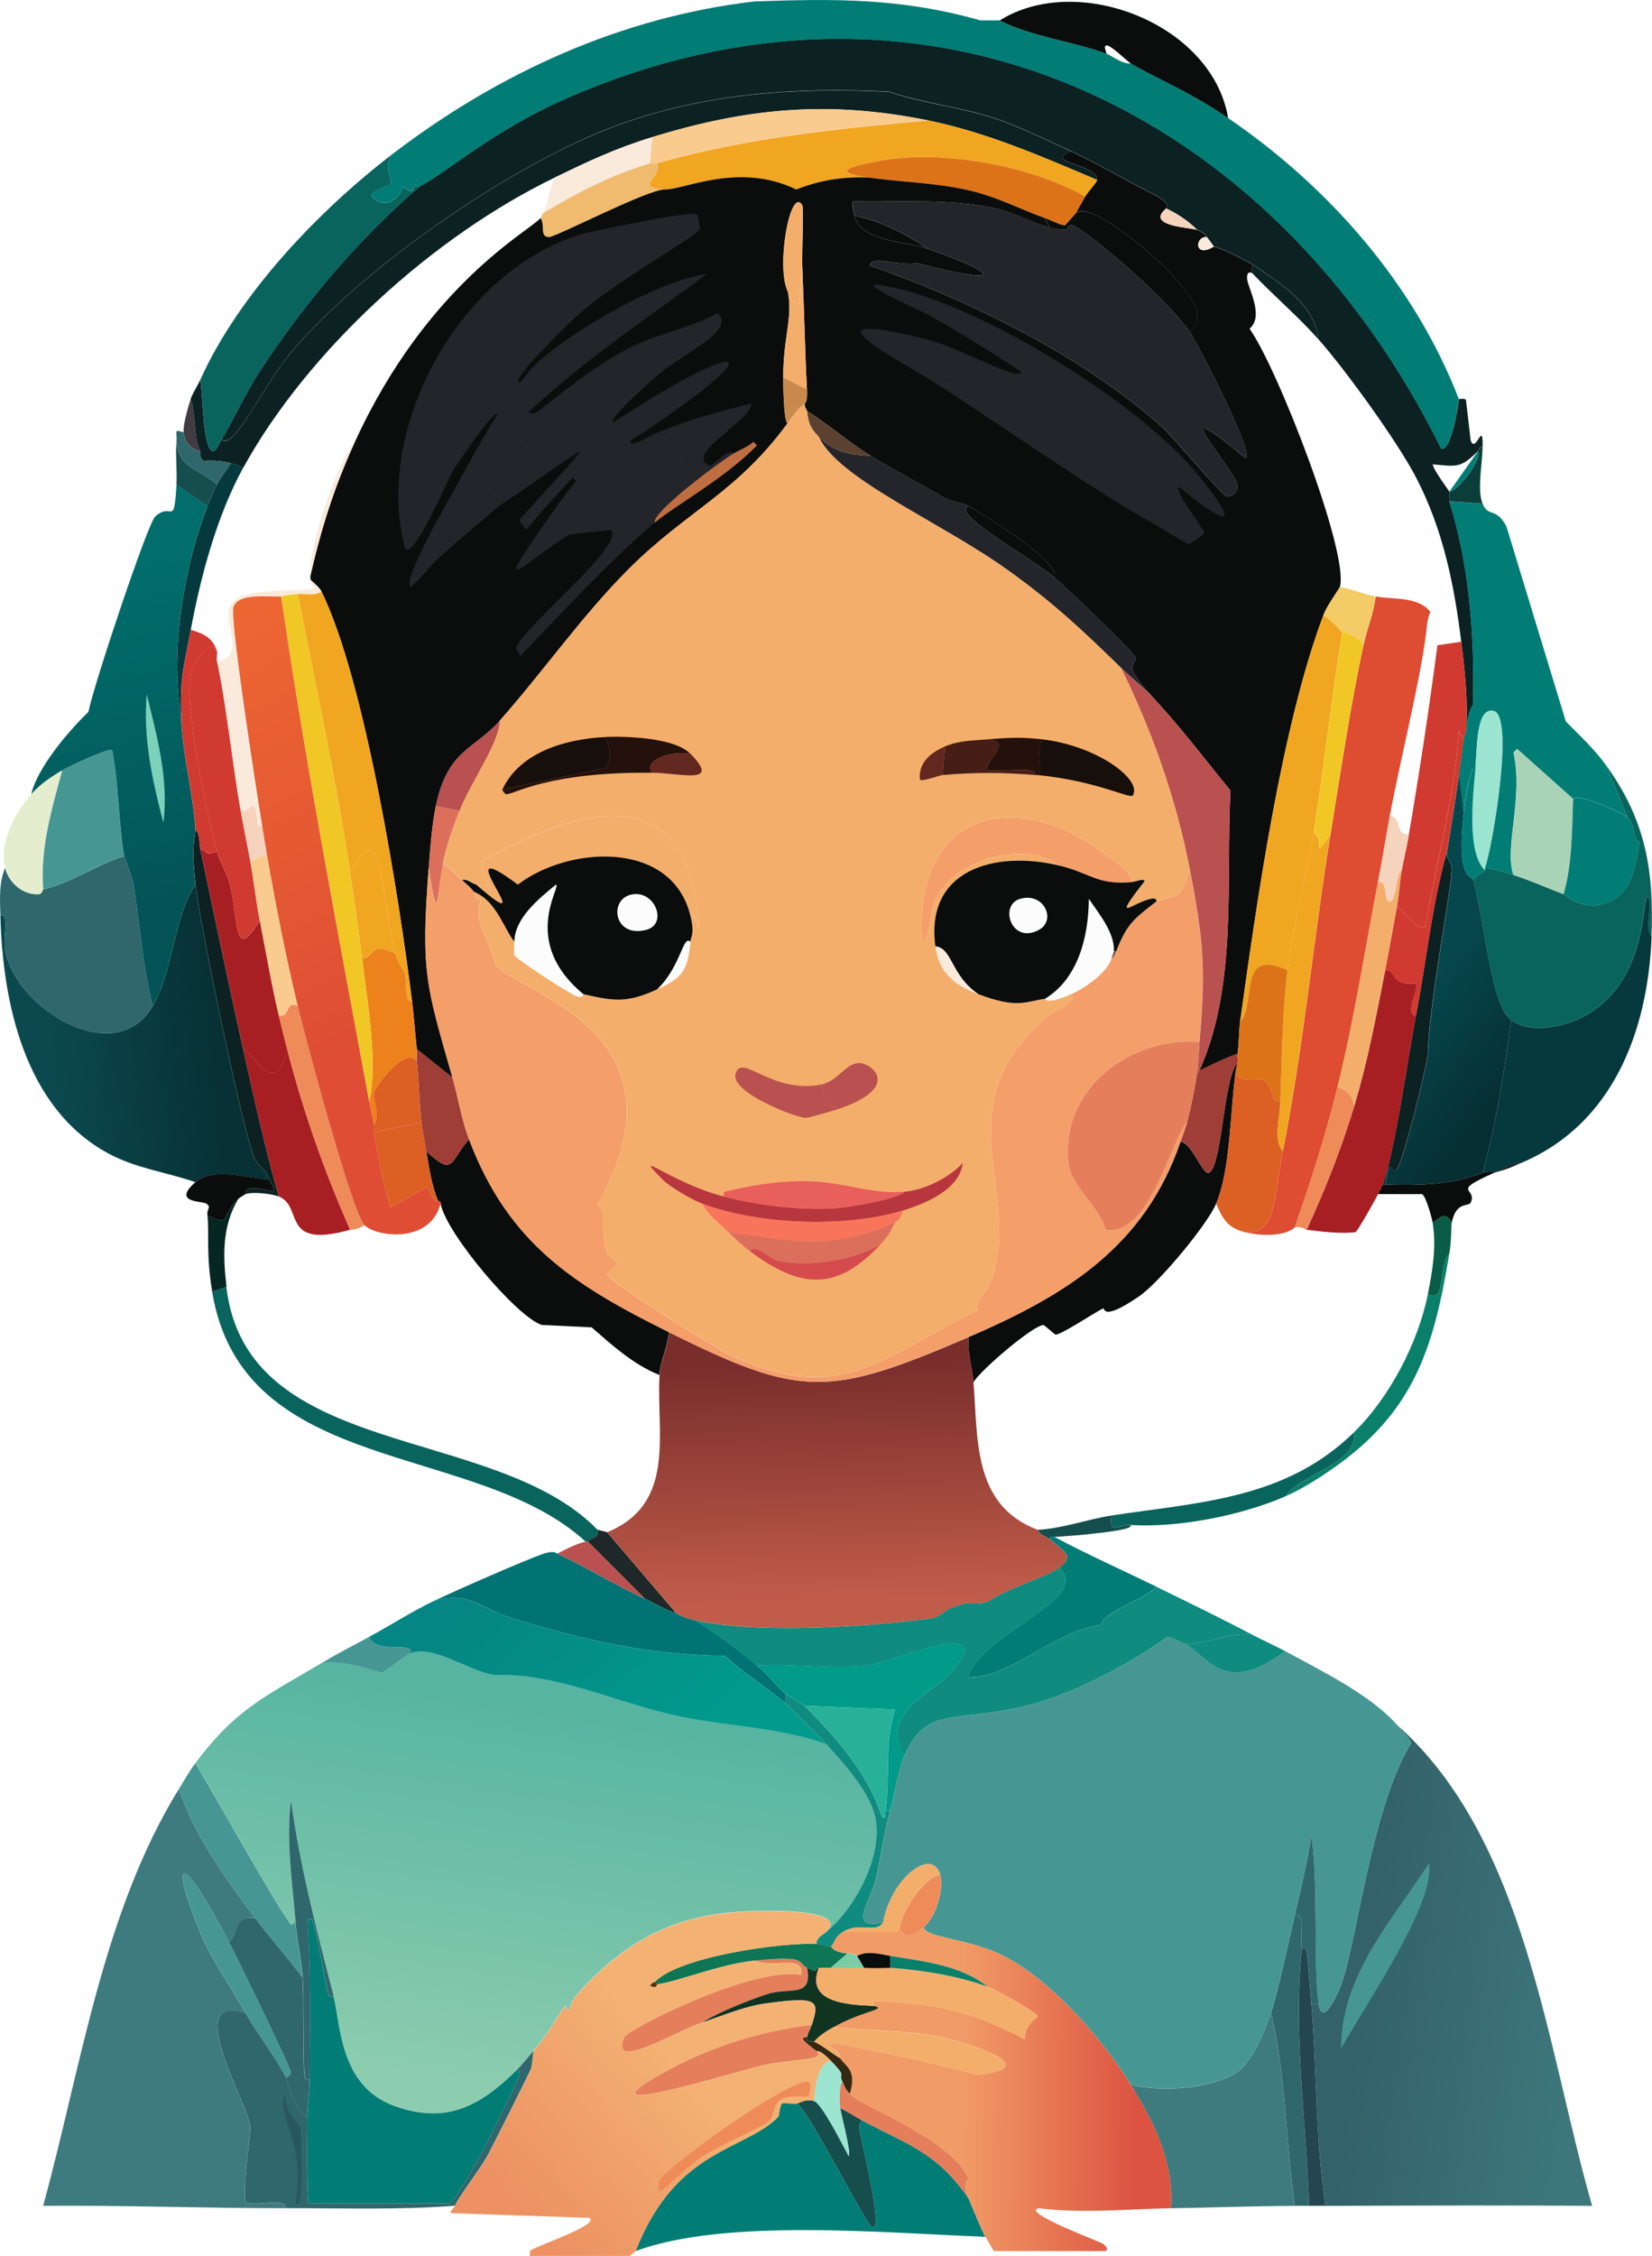 <?xml version="1.0" encoding="UTF-8"?>
<svg id="Layer_2" data-name="Layer 2" xmlns="http://www.w3.org/2000/svg" xmlns:xlink="http://www.w3.org/1999/xlink" viewBox="0 0 248.12 338.61">
  <defs>
    <style>
      .cls-1 {
        fill: url(#linear-gradient);
      }

      .cls-1, .cls-2, .cls-3, .cls-4, .cls-5, .cls-6, .cls-7, .cls-8, .cls-9, .cls-10, .cls-11, .cls-12, .cls-13, .cls-14, .cls-15, .cls-16, .cls-17, .cls-18, .cls-19, .cls-20, .cls-21, .cls-22, .cls-23, .cls-24, .cls-25, .cls-26, .cls-27, .cls-28, .cls-29, .cls-30, .cls-31, .cls-32, .cls-33, .cls-34, .cls-35, .cls-36, .cls-37, .cls-38, .cls-39, .cls-40, .cls-41, .cls-42, .cls-43, .cls-44, .cls-45, .cls-46, .cls-47, .cls-48, .cls-49, .cls-50, .cls-51, .cls-52, .cls-53, .cls-54, .cls-55, .cls-56, .cls-57, .cls-58, .cls-59, .cls-60, .cls-61, .cls-62, .cls-63, .cls-64, .cls-65, .cls-66, .cls-67, .cls-68, .cls-69, .cls-70, .cls-71, .cls-72, .cls-73, .cls-74, .cls-75 {
        stroke-width: 0px;
      }

      .cls-2 {
        fill: url(#linear-gradient-10);
      }

      .cls-3 {
        fill: url(#linear-gradient-4);
      }

      .cls-4 {
        fill: url(#linear-gradient-2);
      }

      .cls-5 {
        fill: url(#linear-gradient-3);
      }

      .cls-6 {
        fill: url(#linear-gradient-8);
      }

      .cls-7 {
        fill: url(#linear-gradient-9);
      }

      .cls-8 {
        fill: url(#linear-gradient-7);
      }

      .cls-9 {
        fill: url(#linear-gradient-5);
      }

      .cls-10 {
        fill: url(#linear-gradient-6);
      }

      .cls-11 {
        fill: #f4ae6b;
      }

      .cls-12 {
        fill: #f49e6a;
      }

      .cls-13 {
        fill: #f8755c;
      }

      .cls-14 {
        fill: #f9eadb;
      }

      .cls-15 {
        fill: #facb8f;
      }

      .cls-16 {
        fill: #62271f;
      }

      .cls-17 {
        fill: #461e16;
      }

      .cls-18 {
        fill: #469793;
      }

      .cls-19 {
        fill: #7acda4;
      }

      .cls-20 {
        fill: #285761;
      }

      .cls-21 {
        fill: #27b199;
      }

      .cls-22 {
        fill: #5b4230;
      }

      .cls-23 {
        fill: #352911;
      }

      .cls-24 {
        fill: #5a3208;
      }

      .cls-25 {
        fill: #2f676d;
      }

      .cls-26 {
        fill: #3e7b7e;
      }

      .cls-27 {
        fill: #0f8b7f;
      }

      .cls-28 {
        fill: #095c46;
      }

      .cls-29 {
        fill: #0e7654;
      }

      .cls-30 {
        fill: #06393d;
      }

      .cls-31 {
        fill: #413c41;
      }

      .cls-32 {
        fill: #0c3e39;
      }

      .cls-33 {
        fill: #160f0b;
      }

      .cls-34 {
        fill: #154e4d;
      }

      .cls-35 {
        fill: #0a645e;
      }

      .cls-36 {
        fill: #0b2122;
      }

      .cls-37 {
        fill: #062622;
      }

      .cls-38 {
        fill: #0a806a;
      }

      .cls-39 {
        fill: #0b0d0d;
      }

      .cls-40 {
        fill: #234650;
      }

      .cls-41 {
        fill: #1e2828;
      }

      .cls-42 {
        fill: #113421;
      }

      .cls-43 {
        fill: #24110b;
      }

      .cls-44 {
        fill: #24252a;
      }

      .cls-45 {
        fill: #c88a4c;
      }

      .cls-46 {
        fill: #d13a30;
      }

      .cls-47 {
        fill: #dd7319;
      }

      .cls-48 {
        fill: #de4c32;
      }

      .cls-49 {
        fill: #d54b4d;
      }

      .cls-50 {
        fill: #dc5f24;
      }

      .cls-51 {
        fill: #db6f5c;
      }

      .cls-52 {
        fill: #be6e40;
      }

      .cls-53 {
        fill: #b1785e;
      }

      .cls-54 {
        fill: #a9d3b7;
      }

      .cls-55 {
        fill: #a81f23;
      }

      .cls-56 {
        fill: #b8514f;
      }

      .cls-57 {
        fill: #9ce5d1;
      }

      .cls-58 {
        fill: #9f3e36;
      }

      .cls-59 {
        fill: #b8373f;
      }

      .cls-60 {
        fill: #7cd1bb;
      }

      .cls-61 {
        fill: #745a44;
      }

      .cls-62 {
        fill: #f3cb67;
      }

      .cls-63 {
        fill: #e85f5b;
      }

      .cls-64 {
        fill: #e57e5b;
      }

      .cls-65 {
        fill: #e4eecf;
      }

      .cls-66 {
        fill: #f0bb6f;
      }

      .cls-67 {
        fill: #ee8b59;
      }

      .cls-68 {
        fill: #ed821c;
      }

      .cls-69 {
        fill: #f1a621;
      }

      .cls-70 {
        fill: #f1c726;
      }

      .cls-71 {
        fill: #fcfcfc;
      }

      .cls-72 {
        fill: #f5d3bc;
      }

      .cls-73 {
        fill: #017d76;
      }

      .cls-74 {
        fill: #027374;
      }

      .cls-75 {
        fill: #019b8a;
      }
    </style>
    <linearGradient id="linear-gradient" x1="-341.18" y1="481.33" x2="-389.58" y2="485.69" gradientTransform="translate(202.36 -85.44) scale(.5)" gradientUnits="userSpaceOnUse">
      <stop offset="0" stop-color="#073135"/>
      <stop offset="1" stop-color="#0b494f"/>
    </linearGradient>
    <linearGradient id="linear-gradient-2" x1="-372.87" y1="341.21" x2="-356.63" y2="442.11" gradientTransform="translate(202.36 -85.44) scale(.5)" gradientUnits="userSpaceOnUse">
      <stop offset="0" stop-color="#016e6b"/>
      <stop offset="1" stop-color="#045457"/>
    </linearGradient>
    <linearGradient id="linear-gradient-3" x1="24.65" y1="466.74" x2="54.2" y2="489.28" gradientTransform="translate(202.36 -85.44) scale(.5)" gradientUnits="userSpaceOnUse">
      <stop offset="0" stop-color="#05474d"/>
      <stop offset="1" stop-color="#062f33"/>
    </linearGradient>
    <linearGradient id="linear-gradient-4" x1="-238.87" y1="679.74" x2="-257.22" y2="799.85" gradientTransform="translate(202.36 -85.44) scale(.5)" gradientUnits="userSpaceOnUse">
      <stop offset="0" stop-color="#56b4a1"/>
      <stop offset="1" stop-color="#8dcdaf"/>
    </linearGradient>
    <linearGradient id="linear-gradient-5" x1="-257.14" y1="645.16" x2="-204.84" y2="699.96" gradientTransform="translate(202.36 -85.44) scale(.5)" gradientUnits="userSpaceOnUse">
      <stop offset="0" stop-color="#058583"/>
      <stop offset="1" stop-color="#019a8d"/>
    </linearGradient>
    <linearGradient id="linear-gradient-6" x1="5.8" y1="761.14" x2="70.23" y2="770" gradientTransform="translate(202.36 -85.44) scale(.5)" gradientUnits="userSpaceOnUse">
      <stop offset="0" stop-color="#34626a"/>
      <stop offset="1" stop-color="#3d777b"/>
    </linearGradient>
    <linearGradient id="linear-gradient-7" x1="-115.43" y1="798.1" x2="-63.26" y2="798.45" gradientTransform="translate(202.36 -85.44) scale(.5)" gradientUnits="userSpaceOnUse">
      <stop offset="0" stop-color="#f19b66"/>
      <stop offset="1" stop-color="#dc5341"/>
    </linearGradient>
    <linearGradient id="linear-gradient-8" x1="-200.35" y1="789.23" x2="-249.54" y2="832.85" gradientTransform="translate(202.36 -85.44) scale(.5)" gradientUnits="userSpaceOnUse">
      <stop offset="0" stop-color="#f3b273"/>
      <stop offset="1" stop-color="#ed9162"/>
    </linearGradient>
    <linearGradient id="linear-gradient-9" x1="-346.56" y1="367.26" x2="-288.81" y2="482.22" gradientTransform="translate(202.36 -85.44) scale(.5)" gradientUnits="userSpaceOnUse">
      <stop offset="0" stop-color="#ec6532"/>
      <stop offset="1" stop-color="#de4d34"/>
    </linearGradient>
    <linearGradient id="linear-gradient-10" x1="-154.84" y1="580.42" x2="-152.79" y2="651.15" gradientTransform="translate(202.36 -85.44) scale(.5)" gradientUnits="userSpaceOnUse">
      <stop offset="0" stop-color="#7a2e2c"/>
      <stop offset="1" stop-color="#c15c4a"/>
    </linearGradient>
  </defs>
  <g id="Layer_1-2" data-name="Layer 1">
    <g>
      <path class="cls-73" d="m147.28,3.06h2.86c4.9,2.46,10.84,3.1,16.08,5,.79.29,2.3,1.55,3.57,1.43,4.24,2.49,8.55,4.06,14.65,8.22,15.18,10.36,28.01,24.97,34.66,42.17-.08,1.14-1.25,8.07-2.68,7.5C191.3,16.48,139.12-8.95,84.93,14.86c-10.78,4.74-17.61,10.88-21.98,13.22-.22.12-.5-.38-.54-.36-.32.18-.13,1.77-1.79.36-2.2,4.23-4.79,1.56-4.82,1.25-.08-.68,2.68-1.31,2.86-1.79.3-.78-1.28-2.73.36-4.47C74.92,10.93,93.32,2.55,113.34.21c12.14-.41,21.99-.53,33.95,2.86Z"/>
      <path class="cls-1" d="m29.36,132.78c.58,5.52,7.09,37.14,8.93,41.27,1.37,1.98,1.32.96,2.14,3.04-3.5-.29-8.44-1.93-11.08.36-4.34-1.51-8.92-2.07-13.04-4.29C3.73,166.4.39,150.54.06,137.43c1.46-.27.33,2.99.71,5.18,1.54,8.73,16.58,18.04,22.16,8.4,3.16-5.47,3.13-13.33,6.43-18.22Z"/>
      <path class="cls-36" d="m160.86,22.72c-4.44,1.67,4.02,1.9,3.93,4.29-8.17-3.47-16.61-7.15-25.37-8.93-14.85-3.02-27.07-1.91-41.45,2.5-5.58,1.71-9.53,3.6-14.65,6.07-18.2,8.79-37,25.82-46.81,43.6-.77-.36-.92-.48-1.79-.71-1.45-.39-2.63-.45-4.11-.36-.8-.48-.43-1.19-.54-1.43-1.07-2.35-.59-5.44-1.43-7.86.27-.83,1.02-1.95,1.43-2.86.41,1.65.34,10.73,1.97,10.72.76-.5.86-1.22,1.25-1.79,1.93,1.72,5.95-7.82,10.72-13.4,10.83-12.66,33.15-28.06,48.78-33.77,13.24-4.84,27.12-5.71,40.74-5,4.92,1.69,10.58,2.27,15.72,3.93,3.2,1.03,8.45,3.51,11.61,5Z"/>
      <path class="cls-35" d="m59.02,23.08c-1.63,1.73-.06,3.68-.36,4.47-.18.48-2.94,1.1-2.86,1.79.03.31,2.63,2.98,4.82-1.25,1.66,1.41,1.46-.18,1.79-.36.04-.02.32.47.54.36-9.28,8.02-17.24,17.45-23.94,27.69-2.07,3.16-4.64,8.6-5.72,10.18-.39.57-.49,1.28-1.25,1.79-1.63.01-1.56-9.07-1.97-10.72,5.8-12.88,17.82-25.45,28.94-33.95Z"/>
      <g>
        <path class="cls-35" d="m89.75,229.62c.33,1.34-.81.97-1.43,1.79h-.36c-16.52-15.17-51.49-9.6-56.1-37.52l2.14-.71c3.06,26.14,40.24,20.49,55.75,36.45Z"/>
        <path class="cls-39" d="m40.44,177.09c.07.19,1.04,1.47.54,1.79-4.74-1.29-3.91.23-4.11.36-.28.18-.89.53-1.07.71-2.91,2.96-1.07,4.13-4.65,2.5-.11-1.11.67-1.2-.18-1.79-.59-.41-5.22-.08-1.61-3.22,2.64-2.29,7.58-.65,11.08-.36Z"/>
        <path class="cls-37" d="m34.01,193.17l-2.14.71c-.94-5.69-.42-8.52-.71-11.44,3.57,1.62,1.73.46,4.65-2.5-2.48,4.07-2.33,8.59-1.79,13.22Z"/>
      </g>
      <path class="cls-34" d="m32.58,72.75c-.32.62-1.16,2.53-1.43,3.22l-4.65-3.22c.12-2.13-.16-4.31,0-6.43.39,4.17,3.61,4.05,6.07,6.43Z"/>
      <path class="cls-25" d="m27.57,64.89c.15,1.49,1.04,2.57,2.5,2.86.11.24-.26.95.54,1.43,1.48-.09,2.66-.03,4.11.36-.64.91-1.67,2.29-2.14,3.22-2.47-2.38-5.69-2.26-6.07-6.43.12-1.58-.52-1.95,1.07-1.43Z"/>
      <path class="cls-31" d="m30.08,67.74c-1.46-.29-2.35-1.37-2.5-2.86-.11-1.15.67-3.77,1.07-5,.84,2.42.36,5.51,1.43,7.86Z"/>
      <path class="cls-36" d="m219.11,59.88c.03.07.94-.17,1.07.18l.71,6.07c.77,2.06,1.87-3.2,1.79.89-.54.05-.68.68-.71.71-2.64,2.57-3.1,2.29-6.79,1.97.15.93,2.42,3.88,2.5,4.11.12.36-.12,1.06,0,1.43,3.07,9.85,3.79,20.29,3.57,30.55-.78,1.11-.92,2.83-1.07,4.11.35-4.64-.16-9.09-.71-13.58-1.07-8.66-2.75-16.88-6.79-24.66-2.79-5.37-10.54-16.07-14.65-20.73-.58-5.29-5.61-8.3-9.65-11.08-.6-.42-5.04-2.74-6.07-2.86-.17-.27-1-1.38-1.07-1.43-.09-.05.01-.52-1.43-1.07-2.29-2.25-4.42-3.04-4.65-3.22-.11-.08,1.1-.23-1.25-1.79-4.42-2.18-8.58-4.69-13.04-6.79-3.17-1.49-8.42-3.97-11.61-5-5.15-1.66-10.8-2.25-15.72-3.93-13.62-.71-27.49.16-40.74,5-15.62,5.71-37.94,21.11-48.78,33.77-4.77,5.58-8.79,15.12-10.72,13.4,1.08-1.58,3.65-7.03,5.72-10.18,6.7-10.24,14.67-19.67,23.94-27.69,4.37-2.34,11.19-8.48,21.98-13.22,54.19-23.8,106.37,1.62,131.5,52.53,1.43.56,2.6-6.36,2.68-7.5Z"/>
      <path class="cls-73" d="m222.68,75.61c.9,2.14,1.95.4,3.57,3.39q4.47,14.65,8.93,29.3c2.09,2.12,4.33,4.18,6.07,6.61l3.22,7.86c-.64-.65-7.01-3.71-8.22-2.86l-8.4-7.5-.54.54c1.54,6.82-1.44,14.31,0,18.4-1.45-.46-2.75-.9-4.29-1.07,1.09-3,4.52-22.98,1.25-23.58-2.58-.48-2.4,5.56-2.68,8.58-.8-.24-1.51,4.33-1.79,6.79l-.71-5.72c.28-1.8.48-3.56.71-5.36.1-.76.33-.83.36-1.07.15-1.28.29-2.99,1.07-4.11.22-10.27-.5-20.7-3.57-30.55l5,.36Z"/>
      <path class="cls-35" d="m248.06,140.64c-1.15-1.71.2-4.04-.54-6.07-.97-.15.17,11.34-8.22,17.15-3.15,2.18-9.04,3.77-12.33,1.43-3.04-2.16-3.81-13.86-5.72-21.08,1.02-1.17,1.64-1.08,1.79-1.43.04-.1-.04-.25,0-.36,1.53.17,2.84.61,4.29,1.07,2.57.81,4.98,1.93,7.5,2.86.39.14,3.51,3.24,7.68.71,2.67-1.61,3.23-5.59,3.75-8.4-1.21-.9-.58-2.54-1.79-3.75l-3.22-7.86c5.91,8.22,7.19,15.69,6.79,25.73Z"/>
      <path class="cls-30" d="m248.06,140.64c-.57,14.21-5.84,28.16-19.65,33.95-1.4.12-2.67.88-3.93,1.43-.09.02-.27-.35-1.79,0,2.06-7.53,3.22-15.15,4.29-22.87,3.29,2.34,9.18.75,12.33-1.43,8.39-5.82,7.25-17.3,8.22-17.15.74,2.04-.61,4.37.54,6.07Z"/>
      <path class="cls-39" d="m224.47,176.02c-6.84,3-2.54,2.21-3.57,4.47-.33.72-2.19-.26-2.86,3.04-1.06-1.7-1.4-.95-2.86,0-.13-.75-1.04-4.08-1.61-4.29h-6.61c.26-.58.69-1.35.71-1.43h.36c4.97.13,9.96.11,14.65-1.79,1.52-.35,1.7.02,1.79,0Z"/>
      <g>
        <path class="cls-35" d="m193.03,224.62c-6.67,2.89-16.09,4.72-23.23,4.29-1.98-.12-3.17,1.59-2.86-1.43,13.4-2.02,26.16-2.45,36.45-12.51.52,4.83-8.09,6.3-10.36,9.65Z"/>
        <path class="cls-38" d="m199.81,220.69c-2.08,1.42-4.48,2.93-6.79,3.93,2.28-3.34,10.89-4.82,10.36-9.65,5.34-5.22,9.63-13.46,11.08-20.73,2.76,1.68,1.58-4.85,3.22-6.07-2.38,14.31-5.31,23.91-17.87,32.52Z"/>
        <path class="cls-34" d="m169.8,228.91c.54.65-3.77,1.1-6.79,1.43-1.5.16-3.13.24-4.65.36-.38.03-.74-.13-.71.36-.83-.66-1.51-.64-1.79-1.43,3.73-.19,7.54-1.61,11.08-2.14-.31,3.02.87,1.31,2.86,1.43Z"/>
        <path class="cls-28" d="m218.04,183.52c-.11.54,0,2.51-.36,4.65-1.63,1.22-.46,7.76-3.22,6.07.7-3.5,1.31-7.19.71-10.72,1.46-.95,1.8-1.7,2.86,0Z"/>
      </g>
      <path class="cls-32" d="m222.68,75.61l-5-.36c-.12-.37.12-1.07,0-1.43,1.41-.22,4.96-4.94,4.29-6.07.04-.04.17-.66.71-.71-.06,2.7-.85,6.54,0,8.58Z"/>
      <path class="cls-39" d="m228.4,174.59c-1.87.78-1.77.81-3.93,1.43,1.26-.55,2.53-1.31,3.93-1.43Z"/>
      <g>
        <path class="cls-39" d="m184.45,17.72c-6.1-4.16-10.42-5.73-14.65-8.22-.9-.53-4.84-4.7-3.57-1.43-5.24-1.9-11.18-2.54-16.08-5,11.67-7.32,31.92.46,34.31,14.65Z"/>
        <path class="cls-71" d="m169.8,9.5c-1.27.12-2.79-1.14-3.57-1.43-1.27-3.27,2.68.9,3.57,1.43Z"/>
      </g>
      <path class="cls-36" d="m30.08,127.42c2.1,10,4.21,20.04,6.43,30.02,1.65,7.43,3.29,14.83,5.36,22.16-1.04-.42-3.85-.74-5-.36.2-.12-.64-1.65,4.11-.36.51-.31-.46-1.6-.54-1.79-.82-2.08-.78-1.06-2.14-3.04-1.84-4.14-8.35-35.75-8.93-41.27-.33-3.13-.51-5.34,0-8.22.67.62.55,2.09.71,2.86Z"/>
      <g>
        <path class="cls-25" d="m18.64,128.49c.04.23,1.21,3.12,1.43,4.47.96,6,1.37,12.12,2.86,18.05-5.58,9.65-20.61.34-22.16-8.4-.39-2.19.74-5.46-.71-5.18-.06-2.36-.26-4.91.71-7.15.59,2.34,2.84,4.17,5.18,3.93.28-.03.49-.7.54-.71,4.3-1.01,7.97-3.67,12.15-5Z"/>
        <g>
          <path class="cls-65" d="m6.49,133.5s-.26.69-.54.71c-2.34.24-4.59-1.59-5.18-3.93-.96-3.79,1.59-8.47,3.93-11.08,1.36-1.52,2.9-2.56,4.65-3.57-1.59,5.89-3.33,11.66-2.86,17.87Z"/>
          <path class="cls-18" d="m18.64,128.49c-4.18,1.33-7.84,4-12.15,5-.47-6.2,1.27-11.98,2.86-17.87.83-.48,7.09-3.45,7.5-3.04.97,5.22.93,10.69,1.79,15.9Z"/>
        </g>
      </g>
      <path class="cls-30" d="m36.51,70.25c-3.91,7.08-6.39,16.34-7.86,24.3-1.01,5.49-1.65,6.91-1.43,13.22-1.36-8.24-.35-16.93,1.79-25.19.5-1.94,1.41-4.73,2.14-6.61.27-.68,1.11-2.6,1.43-3.22.48-.93,1.51-2.31,2.14-3.22.87.24,1.02.36,1.79.71Z"/>
      <g>
        <path class="cls-4" d="m31.15,75.96c-.74,1.88-1.64,4.67-2.14,6.61-2.14,8.26-3.14,16.96-1.79,25.19.19,5.64,1.79,11.17,2.14,16.8-.51,2.88-.33,5.09,0,8.22-3.3,4.9-3.27,12.76-6.43,18.22-1.49-5.92-1.9-12.04-2.86-18.05-.22-1.35-1.39-4.24-1.43-4.47-.85-5.21-.81-10.69-1.79-15.9-.42-.41-6.67,2.55-7.5,3.04-1.74,1.01-3.29,2.06-4.65,3.57.89-3.88,5.49-9.37,8.58-12.33.74-3.89,8.88-28.24,10.01-29.3,2.54-2.38,2.83,1.85,3.22-4.82l4.65,3.22Z"/>
        <path class="cls-60" d="m22.04,104.19c1.52,6.32,3.34,12.75,2.5,19.3-1.66-6.28-3.08-12.76-2.5-19.3Z"/>
      </g>
      <path class="cls-14" d="m97.61,24.51c-5.75,1.72-10.98,4.38-16.08,7.5.94-1.64.89-3.69,1.79-5.36,5.12-2.48,9.07-4.36,14.65-6.07l-.36,3.93Z"/>
      <path class="cls-41" d="m91.18,229.98q5.18,6.07,10.36,12.15c-1.93-.62-2.92-1.36-4.65-2.14l-8.58-8.58c.61-.82,1.76-.45,1.43-1.79l1.43.36Z"/>
      <path class="cls-36" d="m198.03,50.95c-3.14-3.55-6.76-6.57-10.01-10.01.13-.26-.28-1.07.36-1.07,4.03,2.78,9.06,5.79,9.65,11.08Z"/>
      <path class="cls-73" d="m221.97,67.74c.67,1.13-2.88,5.85-4.29,6.07"/>
      <path class="cls-5" d="m219.83,122.06c-1.15,10.16,1.27,9.41,1.43,10.01,1.91,7.22,2.68,18.92,5.72,21.08-1.07,7.72-2.23,15.34-4.29,22.87-4.69,1.9-9.68,1.92-14.65,1.79.9-5.15.88-.97,1.79-2.32,1.08-1.6,4.17-14.4,4.65-17.15.05-6.81,3.5-24.92,3.57-27.52.05-1.99-.92-1.48-.71-3.04.65-3.81,1.2-7.62,1.79-11.44l.71,5.72Z"/>
      <g>
        <path class="cls-54" d="m236.26,119.92c-.16,4.69-.12,9.76-1.43,14.29-2.52-.93-4.93-2.05-7.5-2.86-1.44-4.1,1.54-11.58,0-18.4l.54-.54,8.4,7.5Z"/>
        <path class="cls-73" d="m244.48,122.78c1.21,1.21.58,2.85,1.79,3.75-.52,2.81-1.08,6.78-3.75,8.4-4.18,2.52-7.29-.57-7.68-.71,1.31-4.53,1.26-9.6,1.43-14.29,1.21-.85,7.57,2.21,8.22,2.86Z"/>
        <path class="cls-57" d="m223.04,130.28c-.04.11.04.26,0,.36-2.75-2.56-1.84-10.98-1.43-15.37.28-3.02.1-9.06,2.68-8.58,3.27.61-.16,20.59-1.25,23.58Z"/>
      </g>
      <path class="cls-73" d="m221.61,115.27c-.41,4.39-1.32,12.81,1.43,15.37-.15.35-.76.26-1.79,1.43-.16-.6-2.58.15-1.43-10.01.28-2.46.99-7.03,1.79-6.79Z"/>
      <path class="cls-36" d="m208.03,177.81h-.36c1.82-4.93,3.76-18.89,5-25.37,1.57-8.2,2.39-16.58,4.65-24.66-.21,1.56.77,1.05.71,3.04-.07,2.6-3.53,20.7-3.57,27.52-.48,2.75-3.57,15.55-4.65,17.15-.9,1.35-.89-2.83-1.79,2.32Z"/>
      <g>
        <path class="cls-26" d="m38.29,287.87c-3.71-.21-2.15,2.42-3.93,3.57-7.93-15.19-8.73-11.8-3.93-.54,1.41,3.3,4.55,7.87,6.43,11.26-9.67-3.06.32,13.45.71,16.97.15,1.33-1.18,8.09-.71,11.44,1.77.77,5.76-.84,6.07.89-12.13,0-24.34-.45-36.45-.36,5.69-20.71,8.94-44.02,20.37-62.54,2.51,7.16,6.91,13.31,11.44,19.3Z"/>
        <path class="cls-73" d="m119.77,315.74c2.43,2.36,10.24,18.21,11.26,18.58,1.79.66-1.81-13.33-1.97-14.83-.06-.62.11-.77.36-1.25,6.72,3.64,11.17,4.66,16.08,11.79.51,1.26,2.01,4.93,2.5,5.72-15.15-.56-39.02-2.83-52.53,2.14,6.01-15.51,16.49-15.06,21.44-20.19.07-.07.26-1.81.54-1.97.28-.15,1.68.12,2.32,0Z"/>
        <path class="cls-26" d="m194.45,331.11c-6.16.03-12.41.25-18.58.36.44-6.95-2.5-12.86-6.07-18.58,4.08,1.14,12.06.75,15.9-1.79,2.4-1.58,4.25-6.19,5.18-8.93,2.29,9.39,2.21,19.33,3.57,28.94Z"/>
        <path class="cls-25" d="m195.53,292.51c-1.35,12.9.68,25.72,1.07,38.59-.72,0-1.43,0-2.14,0-1.37-9.61-1.29-19.55-3.57-28.94.97-2.84,2.7-10.85,3.57-14.65,1.82.04.65,2.33,1.07,5Z"/>
        <path class="cls-40" d="m196.96,300.73c.87,10.1.56,20.31,2.14,30.37-.83,0-1.67,0-2.5,0-.39-12.87-2.42-25.7-1.07-38.59,0,.04.67-.12.71.18.26,1.6.53,5.95.71,8.04Z"/>
        <path class="cls-3" d="m124.06,261.78c2.7,2.95,6.95,7.56,7.5,11.61.78,5.71-3.21,13.07-7.5,16.62,3.91-3.76-10.57-3.39-15.19-2.86-9.28,1.07-15.81,5.18-21.98,11.97-1.27,1.4-1.34,2.39-1.43,2.5-.43.5-.28-.86-.71-.36-.88,1.02-2.06,3.64-4.65,6.61-.79.91-1.66,2.03-2.5,2.86-5.37,5.26-10.47,8.25-18.4,5.36-8.24-3-8.01-12.18-9.11-16.44-2.53-9.77-5.07-19.47-6.43-29.48-.75,6.05.22,12.34.71,18.4-.43.02-.39.54-.71.18-1.72-1.93-11.73-19.87-14.29-24.12,6.18-8.28,10.65-10.05,18.94-15.01,4.05-.48,8.5,1.5,9.11,1.43.26-.03,3.88-2.76,4.11-2.86,3.54-1.45,8.66,2.57,12.69,3.22,9.38-.29,18.12,4.07,27.16,6.07,7.51,1.67,15.41,1.7,22.69,4.29Z"/>
        <path class="cls-9" d="m117.98,255.71c.8.69,5.12,5.03,6.07,6.07-7.28-2.59-15.18-2.62-22.69-4.29-9.04-2.01-17.78-6.36-27.16-6.07-4.02-.65-9.15-4.67-12.69-3.22,1.28-1.91-5.14.23-6.07-2.5,3.24-1.75,6.32-3.75,9.65-5.36,5.28-1.6,7.04,1.09,11.61,2.5,10.94,3.38,20.58,5.53,32.16,5.72,2.82,2.58,6.24,4.67,9.11,7.15Z"/>
        <path class="cls-74" d="m83.68,233.2c4.5,2.08,8.7,4.74,13.22,6.79,1.72.78,2.72,1.52,4.65,2.14.23.07.57.57,2.86,1.07,3.27,2.05,6.31,4.35,9.29,6.79,1.51,1.23,2.88,3.01,4.29,4.29v1.43c-2.87-2.48-6.3-4.56-9.11-7.15-11.58-.19-21.22-2.34-32.16-5.72-4.57-1.41-6.33-4.11-11.61-2.5,3.05-1.47,13.99-6.29,16.62-7.15,1.58-.52,1.87.03,1.97,0Z"/>
        <path class="cls-18" d="m44.37,288.58c.22,2.65.86,5.49,1.07,8.22-2.35-3.01-4.85-5.89-7.15-8.93-4.52-5.98-8.92-12.14-11.44-19.3.81-1.32,1.57-2.68,2.5-3.93,2.56,4.25,12.58,22.19,14.29,24.12.32.36.28-.16.71-.18Z"/>
        <path class="cls-18" d="m61.52,248.2c-.23.1-3.85,2.83-4.11,2.86-.61.07-5.06-1.91-9.11-1.43,2.31-1.38,4.78-2.65,7.15-3.93.93,2.73,7.36.59,6.07,2.5Z"/>
        <path class="cls-18" d="m178.02,246.77c3.36,1.69,5.74,7.99,15.01,1.07,5.29,2.89,12.79,6.53,16.8,11.08.74.84,1.64,1.66,2.14,2.68-6.14,9.97-8.32,31.22-10.72,36.81-.73,1.7-2.69,5.81-3.22,2.32-.8-5.3-.02-17.93-1.07-25.19-.66,4.04-1.59,7.98-2.5,11.97-.87,3.8-2.61,11.82-3.57,14.65-.93,2.74-2.78,7.35-5.18,8.93-3.84,2.53-11.82,2.93-15.9,1.79-4.34-6.95-12.34-16.23-19.83-19.65-4.91-2.25-11.04-2.42-11.26-3.93,1.81-1.44,3.1-5.75,2.5-7.86-1.22-4.3-7.37.46-8.58,7.15-5.52,1.17-1.81-3.36-1.07-6.61.77-3.39,1.22-6.81,2.14-10.18.74-2.69,1.05-5.63,2.14-8.22,3.34-7.91,7.93-4.7,19.48-7.86,6.58-1.8,14.45-6.03,20.01-10.01.36-.04,2.19.82,2.68,1.07Z"/>
        <g>
          <path class="cls-10" d="m239.12,331.11c-13.29-.11-26.72-.04-40.02,0-1.59-10.07-1.27-20.27-2.14-30.37h1.07c.53,3.48,2.49-.62,3.22-2.32,2.4-5.58,4.58-26.84,10.72-36.81-.5-1.02-1.4-1.84-2.14-2.68,19.36,17.13,22.47,48.43,29.3,72.18Z"/>
          <path class="cls-18" d="m214.64,279.65c.93,6.12-9.33,20.85-13.22,27.87-.04-11.02,7.61-19.17,13.22-27.87Z"/>
        </g>
        <path class="cls-25" d="m198.03,300.73h-1.07c-.18-2.09-.46-6.44-.71-8.04-.05-.3-.71-.14-.71-.18-.42-2.67.75-4.97-1.07-5,.91-3.99,1.84-7.93,2.5-11.97,1.05,7.26.27,19.89,1.07,25.19Z"/>
        <path class="cls-34" d="m122.27,315.38c1.24.43,4.33,6.68,5.18,8.22.48-.22-1.16-6.34-1.25-7.15,1.11.5,2.13,1.2,3.22,1.79-.25.48-.42.63-.36,1.25.16,1.5,3.76,15.49,1.97,14.83-1.02-.38-8.83-16.22-11.26-18.58.12-.02,1.32-.77,2.5-.36Z"/>
        <path class="cls-27" d="m120.84,256.07c11.81,11.52,10.95,16.98,11.97,16.8.33-.22.12-.67.18-1.07h.71c-.93,3.38-1.38,6.79-2.14,10.18-.73,3.25-4.45,7.78,1.07,6.61-1.16,1.72-3.5-.2-6.07,1.43-1.41.89-1.22,1.92-1.79,2.14-.64-.04-1.69-.33-2.14-.36-.04-.95.85-1.31,1.43-1.79,4.3-3.55,8.28-10.9,7.5-16.62-.55-4.05-4.8-8.66-7.5-11.61-.95-1.04-5.28-5.39-6.07-6.07v-1.43c.12.11,2.52,1.46,2.86,1.79Z"/>
        <g>
          <path class="cls-8" d="m138.71,289.3c.22,1.51,6.34,1.68,11.26,3.93,7.49,3.43,15.5,12.7,19.83,19.65,3.57,5.72,6.52,11.63,6.07,18.58-6.6.11-13.24.84-19.83,0-2.89.54,9.18,5.02,9.65,5.36.3.21.87.81.36,1.07h-16.8c-.43-.7-.81-1.44-1.25-2.14-.49-.79-1.99-4.46-2.5-5.72-.45-1.1-.86-2.28,0-3.04-2.77-6.05-16.39-10.97-17.87-12.69,1.13-3.68-.63-4.06-1.43-5.36-.06-.09.18-.99-1.43-1.61-.07-.66.26-.55.89-.54,1.08.02,17.97,3.61,21.08,4.65,10.69-1.06-1.33-4.84-5.72-5.72-5.18-1.03-10.67-.89-15.9-1.43,4.36-2.47,8.39-2.73,6.07-3.22.04,0-.11-.73.18-.71,9.46.49,13.73,1.2,22.51,5.72.25-1.92.64-2.23,1.97-3.39-.01-.61-6.52-4.1-7.5-4.47-4.24-3.31-9.53-3.78-14.65-4.65-1.63-.28-3.39-.84-5,0-.54-.41-.85-.3-1.43-.36-2.32-.22-2.37-1.06-2.5-1.07.57-.23.38-1.25,1.79-2.14h8.04l.54-.71c.52,2.16,2.39.94,3.57,0Z"/>
          <path class="cls-64" d="m121.91,303.95c-.19.58-.5,1.02-.71,1.79-.1.34-1.99-.41,1.43,2.14,1.62,1.47-3.54,1.12-8.04,2.14-5.14,1.17-30.18,9.16-13.58.36,6.38-3.38,13.72-5.61,20.9-6.43Z"/>
          <path class="cls-64" d="m121.2,295.37c.89,4.61-2.62,2.88-5.9,3.93-2.62.84-7.56,2.79-9.83,4.29-4.41,1.5-13.77,7.42-11.79,2.32.55-1.41,19.57-10.84,26.62-9.47.69-3.14-4.25-.99-6.97-2.14,8.01-.81,6.39.3,7.86,1.07Z"/>
          <path class="cls-29" d="m124.77,292.16c.14,0,.18.85,2.5,1.07l-2.5,2.14c-.59-.02-1.19.01-1.79,0-.86-.02.16,1.02-1.79,0-1.47-.78.15-1.89-7.86-1.07-5.22.53-11.01,3-14.65,3.57l-.36-.36c3.66-3.85,19.14-5.98,24.3-5.72.46.02,1.5.32,2.14.36Z"/>
          <path class="cls-42" d="m122.99,295.37c-2.08,5.31,4.52,5.56,8.22,5.72,2.31.49-1.72.74-6.07,3.22-1,.57-2.09,1.26-2.86,2.14-.36-.17-1.25.41-1.07-.71.22-.77.52-1.2.71-1.79,1.21-3.69.97-4.32-6.97-3.22-3.08.43-6.51,1.85-9.47,2.86,2.27-1.5,7.2-3.44,9.83-4.29,3.27-1.05,6.79.68,5.9-3.93,1.94,1.02.93-.02,1.79,0Z"/>
          <path class="cls-57" d="m124.77,309.31c2.61,2.66,1.06,1.72,1.79,3.22-.48.15-.5,2.69-.36,3.93.09.8,1.73,6.93,1.25,7.15-.85-1.54-3.95-7.79-5.18-8.22.1-1.82.54-5.8,2.5-6.07Z"/>
          <path class="cls-23" d="m121.2,305.74c-.18,1.12.71.55,1.07.71,1.33.62,2.64,1.76,3.93,2.5.8,1.3,2.56,1.68,1.43,5.36-.86-1-.58-.78-1.07-1.79-.72-1.49.82-.55-1.79-3.22-1.74-1.77-2.04-1.35-2.14-1.43-3.42-2.55-1.52-1.81-1.43-2.14Z"/>
          <g>
            <path class="cls-6" d="m124.06,290.01c-.58.48-1.47.84-1.43,1.79-5.16-.26-20.64,1.86-24.3,5.72-.03.03-.33.02-.71.54,1.06.58,1.02-.17,1.07-.18,3.65-.58,9.43-3.04,14.65-3.57,2.72,1.16,7.66-1,6.97,2.14-7.05-1.37-26.08,8.06-26.62,9.47-1.98,5.1,7.38-.82,11.79-2.32,2.96-1.01,6.39-2.43,9.47-2.86,7.93-1.1,8.18-.47,6.97,3.22-7.18.82-14.52,3.05-20.9,6.43-16.6,8.8,8.44.81,13.58-.36,4.5-1.02,9.66-.67,8.04-2.14.1.08.41-.34,2.14,1.43-1.96.28-2.4,4.25-2.5,6.07-1.18-.41-2.38.33-2.5.36-.65.12-2.05-.15-2.32,0-.28.16-.47,1.89-.54,1.97-4.95,5.13-15.43,4.68-21.44,20.19l-.89.71h-15.01v-.71c.47-.67,10.72-3.96,8.93-5l-20.73-.71c-.33-.24.27-.55.54-1.07.91-1.81,3.91-5.63,5-7.68.95-1.77,5.93-11.72,6.43-12.86.11-.25.3-2.03.36-2.68,2.58-2.97,3.77-5.59,4.65-6.61.43-.5.28.86.71.36.09-.11.15-1.1,1.43-2.5,6.17-6.79,12.69-10.9,21.98-11.97,4.62-.53,19.09-.9,15.19,2.86Z"/>
            <path class="cls-67" d="m121.38,312.53c.68.11.14,2.06,0,2.14-.26.15-2.71-.25-3.93.36-1.51.75-.9,2.43-2.14,3.57-.4.37-7.37,3.51-9.65,5-4.7,3.08-7.48,7.61-6.61,3.75.35-1.54,19.31-15.33,22.33-14.83Z"/>
            <path class="cls-24" d="m98.69,297.87c-.05,0-.02.76-1.07.18.38-.52.68-.5.71-.54l.36.36Z"/>
          </g>
          <path class="cls-11" d="m124.77,295.37c1.63.06,3.39-.09,5,0,1.84.11,3.73-.01,3.93,0,4.68.35,10.24,1.2,14.65,2.86.99.37,7.49,3.86,7.5,4.47-1.32,1.17-1.71,1.47-1.97,3.39-8.79-4.52-13.05-5.23-22.51-5.72-.29-.01-.14.72-.18.71-3.7-.16-10.29-.41-8.22-5.72.59.01,1.19-.02,1.79,0Z"/>
          <path class="cls-11" d="m126.2,308.95c-1.29-.74-2.6-1.89-3.93-2.5.77-.88,1.86-1.58,2.86-2.14,5.24.54,10.73.4,15.9,1.43,4.39.87,16.4,4.66,5.72,5.72-3.12-1.03-20-4.63-21.08-4.65-.63-.01-.97-.12-.89.54,1.6.62,1.37,1.52,1.43,1.61Z"/>
          <path class="cls-64" d="m127.63,314.31c1.48,1.72,15.1,6.63,17.87,12.69-.86.76-.45,1.94,0,3.04-4.91-7.13-9.36-8.16-16.08-11.79-1.08-.59-2.1-1.28-3.22-1.79-.14-1.24-.13-3.78.36-3.93.49,1.01.21.79,1.07,1.79Z"/>
          <path class="cls-11" d="m141.21,281.44c-2.48.33-5.68,5.4-6.07,7.86l-.54.71h-8.04c2.58-1.63,4.91.29,6.07-1.43,1.21-6.68,7.36-11.44,8.58-7.15Z"/>
          <path class="cls-67" d="m141.21,281.44c.6,2.12-.69,6.42-2.5,7.86-1.19.94-3.06,2.16-3.57,0,.39-2.46,3.6-7.53,6.07-7.86Z"/>
          <path class="cls-38" d="m148.36,298.23c-4.41-1.66-9.97-2.51-14.65-2.86v-1.79c5.12.87,10.42,1.34,14.65,4.65Z"/>
          <path class="cls-39" d="m133.71,293.59v1.79c-.2-.01-2.09.11-3.93,0l-1.07-1.79c1.61-.84,3.37-.28,5,0Z"/>
          <path class="cls-19" d="m128.7,293.59l1.07,1.79c-1.62-.09-3.37.06-5,0l2.5-2.14c.58.05.89-.06,1.43.36Z"/>
        </g>
        <path class="cls-25" d="m38.29,287.87c2.3,3.04,4.8,5.92,7.15,8.93.21,2.74,0,14.17.36,15.19.1.27.47.18.71.18,0,1.94-.34,3.79-.36,5.72-2.75-2.51-2.72-5.12-3.22-6.07.4-.07.79-.48.71-.89-.2-1.06-8.07-17.14-9.29-19.48,1.78-1.16.22-3.79,3.93-3.57Z"/>
        <path class="cls-18" d="m34.36,291.44c1.22,2.34,9.09,18.42,9.29,19.48.08.42-.31.82-.71.89-1.58-3.05-4.68-7.14-6.07-9.65-1.88-3.39-5.03-7.96-6.43-11.26-4.8-11.27-4-14.65,3.93.54Z"/>
        <path class="cls-27" d="m159.08,235.34c5.13,4.66-11.4,9.61-13.76,16.44,6.25.27,13.14-7.02,20.01-7.86.7-2.19,5.61-3.3,8.4-5.72,4.77,2.34,9.6,4.67,14.29,7.15-3.39-.31-6.45,1.35-10.01,1.43-.49-.25-2.32-1.11-2.68-1.07-5.56,3.98-13.44,8.21-20.01,10.01-11.55,3.16-16.13-.05-19.48,7.86-3.87-6.37,4.35-9.74,6.43-11.97,9.08-9.74-8.47-2.04-11.97-1.61-5.34.65-11.23-.38-16.62,0-2.98-2.44-6.03-4.74-9.29-6.79,9.46,2.08,25.97,1.01,35.91-.36.99-.44,2.19-1.4,2.32-1.43l2.14-.71c.5-.15,2.15.21,3.75-.36,2.06-1.62,9.17-3.91,10.54-5Z"/>
        <path class="cls-73" d="m158.36,230.69c5.03,2.69,10.25,5,15.37,7.5-2.79,2.41-7.7,3.53-8.4,5.72-6.87.85-13.76,8.13-20.01,7.86,2.36-6.83,18.88-11.78,13.76-16.44,1.97-1.58,1.52-1.95-1.43-4.29-.02-.48.34-.33.71-.36Z"/>
        <path class="cls-27" d="m188.02,245.35c1.65.87,3.37,1.61,5,2.5-9.27,6.91-11.65.62-15.01-1.07,3.55-.08,6.61-1.74,10.01-1.43Z"/>
        <path class="cls-73" d="m50.09,299.66c1.1,4.26.87,13.43,9.11,16.44,7.93,2.89,13.03-.1,18.4-5.36.45-.03.45.61.36.89-.84,2.45-8.96,18.6-10.54,19.12h-21.08c-.3-4.28-.21-8.58-.18-12.86.01-1.93.35-3.77.36-5.72.04-8.03.23-16.1-.36-24.12h.71c1,3.08,2.01,10.04,2.5,11.44.1.28.48.18.71.18Z"/>
        <g>
          <path class="cls-25" d="m36.87,302.16c1.39,2.51,4.5,6.6,6.07,9.65.49.95.47,3.56,3.22,6.07-.03,4.28-.13,8.59.18,12.86h21.08c1.58-.52,9.7-16.67,10.54-19.12.1-.28.1-.92-.36-.89.84-.83,1.71-1.95,2.5-2.86-.05.65-.24,2.43-.36,2.68-.5,1.14-5.49,11.09-6.43,12.86-1.1,2.05-4.09,5.87-5,7.68-8.44.65-16.92.35-25.37.36-.32-1.74-4.3-.13-6.07-.89-.47-3.34.86-10.1.71-11.44-.4-3.53-10.38-20.03-.71-16.97Z"/>
          <path class="cls-20" d="m42.76,314.31c.31,3.47,2.25,4.55,2.32,4.82.15.61.66,13.75-.71,11.44,1.69-9.06-2.94-12.6-1.61-16.26Z"/>
        </g>
        <path class="cls-25" d="m50.09,299.66c-.24,0-.62.1-.71-.18-.49-1.39-1.5-8.35-2.5-11.44h-.71c.59,8.02.4,16.09.36,24.12-.25,0-.62.1-.71-.18-.35-1.02-.15-12.44-.36-15.19-.21-2.73-.85-5.57-1.07-8.22-.5-6.06-1.46-12.35-.71-18.4,1.36,10.01,3.91,19.71,6.43,29.48Z"/>
        <path class="cls-75" d="m135.85,263.57c-1.09,2.59-1.41,5.53-2.14,8.22h-.71c.7-5.03-.21-10.35,1.43-15.19l-13.58-.54c-.34-.33-2.73-1.67-2.86-1.79-1.41-1.28-2.78-3.05-4.29-4.29,5.38-.38,11.27.65,16.62,0,3.5-.43,21.05-8.13,11.97,1.61-2.08,2.23-10.3,5.6-6.43,11.97Z"/>
        <path class="cls-21" d="m132.99,271.79c-.06.4.16.85-.18,1.07-1.02.19-.16-5.28-11.97-16.8l13.58.54c-1.64,4.84-.72,10.15-1.43,15.19Z"/>
      </g>
      <path class="cls-39" d="m185.88,159.58c-.01.09-.2.57-.36,1.79-.72,5.46-.75,14.35-2.86,19.3-1.34,3.15-8.53,11.84-11.61,13.94-5.64,3.84-5.07,1.66-5.36,1.79-1.18.53-6.29,3.97-7.15,3.93-.11,0-1.67-1.42-1.79-1.43-1.38-.13-9.42,6.68-10.54,8.58-.18-2.24-.97-4.49-.71-6.79,14.55-6.27,26.41-13.52,31.8-29.3,1.55.01,3.23,4.63,4.11,4.65,2.12.04,2.35-14.83,4.47-16.44Z"/>
      <path class="cls-39" d="m100.47,199.96c-.16,2.04-1.32,4.47-1.43,6.43-3.92-1.56-7.05-4.43-10.18-7.15l-7.5-.36c-3.67-1.17-14.29-13.63-15.19-18.22.04-.44-.34-.34-.36-.36-1.01-2.45-1.33-4.93-1.79-7.5,4.22,3.94,3.51,1.5,6.43-1.79,5.93,15.65,15.77,21.88,30.02,28.94Z"/>
      <path class="cls-58" d="m67.95,161.73c.88,3.09,1.35,6.25,2.5,9.29-2.92,3.28-2.22,5.73-6.43,1.79-.26-1.47-.53-2.8-.71-4.29-.38-3.07-.38-6.22-.71-9.29-.06-.58.07-1.2,0-1.79l5.36,4.29Z"/>
      <path class="cls-58" d="m185.88,158.15c-.06.46.06.97,0,1.43-2.12,1.61-2.34,16.48-4.47,16.44-.88-.02-2.56-4.63-4.11-4.65.36-1.06.8-2.14,1.07-3.22.59-2.33,1.09-4.76,1.43-7.15.44.04.33-.35.36-.36,1.89-.87,3.74-1.85,5.72-2.5Z"/>
      <g>
        <path class="cls-69" d="m164.79,27.01c-.01.38-1.41,1.84-1.79,2.5-8.32-4.71-21.62-7.08-30.91-5.36-5.4,1-6.89,1.75-1.61,2.5-3.8-.17-7.39.39-10.9,1.79-8.7-4.22-17.04.15-19.83,0-4.66-.25-.19-1.94-1.07-3.93,13.31-3.81,27-5.17,40.74-6.43,8.76,1.78,17.2,5.46,25.37,8.93Z"/>
        <path class="cls-15" d="m139.42,18.07c-13.74,1.26-27.42,2.62-40.74,6.43-.3.09-.78-.09-1.07,0l.36-3.93c14.38-4.41,26.6-5.52,41.45-2.5Z"/>
        <path class="cls-47" d="m163.01,29.51c-.25.44-1.33,2.39-1.43,2.5-.52.6-1.08,1.19-1.61,1.79-.46.12-2.28-.8-3.04-1.07-3.98-1.42-7.28-3.29-11.97-4.29-4.77-1.01-9.67-1.11-14.47-1.79-5.28-.75-3.79-1.5,1.61-2.5,9.29-1.72,22.59.65,30.91,5.36Z"/>
        <path class="cls-66" d="m98.69,24.51c.89,1.99-3.59,3.68,1.07,3.93-2.74.11-16.4,7.2-17.33,7.15-1.45-.09-.49-1.7-1.25-2.86.09-.12.26-.54.36-.71,5.1-3.12,10.33-5.78,16.08-7.5.29-.09.77.09,1.07,0Z"/>
      </g>
      <g>
        <path class="cls-44" d="m157.65,34.15c3.71,1.01,2.25-.48,3.39-.36,1.31.14,13.79,10.42,17.69,16.08,1.2,1.74,9.74,18.26,8.4,18.94-13.6-11.29-1.29,1.96-1.25,4.11.02,1.2-1.23,1.7-1.61,1.61-.69-.17-8.08-8.95-9.65-10.36-11.78-10.62-29.01-19.13-43.95-24.3.15-1.61,4.31.13,7.15-.36,11.26,3,14.27,2.32,1.61-2.14-3.33-2.22-7.13-4.23-11.08-5-.08-.39-.5-1.96-.18-2.14,7.13.13,14.42-.46,21.44,1.07,2.54.55,5.52,2.17,8.04,2.86Z"/>
        <path class="cls-44" d="m130.85,68.46c3.59,2.21,7.57,4.25,11.26,6.43.3.18,2.67.64,3.39,1.07-2.95,1.02,8.86,7.42,12.86,10.72,1.46,1.2,11.93,11.15,12.15,11.97.37,1.4-2.55.39,2.86,6.25-1.51-1.63-3.4-3.09-5-4.65-5.89-5.74-10.14-9.75-16.97-14.65-10.19-7.3-25.49-13.66-28.41-20.01,2.19,2.28,4.73,2.7,7.86,2.86Z"/>
        <path class="cls-39" d="m178.73,49.88c-3.9-5.66-16.38-15.94-17.69-16.08-1.15-.12.31,1.36-3.39.36l-.71-1.43c.76.27,2.58,1.19,3.04,1.07.53-.6,1.08-1.19,1.61-1.79,2.21-2.01,12.45,6.82,14.65,9.47,2.82,3.4,4.99,5.7,2.5,8.4Z"/>
        <g>
          <path class="cls-39" d="m175.16,31.3c-3.23,2.67,3.65,2.84,4.65,3.22,1.44.55,1.34,1.02,1.43,1.07-1.77-.13-1.93,3.25,1.07,1.43,1.03.11,5.47,2.44,6.07,2.86-.64,0-.23.81-.36,1.07-.04.08-.78-.46-.71.89.06,1.28,2.64,5.61.36,7.5,4.16,5.79,14.98,33.64,13.58,38.77-.8,1.34-1.96,2.84-2.5,4.29-6.26,16.63-9.99,42.95-12.51,61.11-.17,1.23-.14,3-.36,4.65-1.98.65-3.83,1.63-5.72,2.5,5.72-12.72,3.95-28.26,4.65-41.99-3.77-4.61-7.38-9.39-11.44-13.76-5.41-5.87-2.49-4.85-2.86-6.25-.22-.82-10.69-10.77-12.15-11.97.86-2.28-9.21-8.55-12.86-10.72-.73-.43-3.09-.89-3.39-1.07-3.69-2.18-7.66-4.22-11.26-6.43-3.33-2.05-6.33-4.71-9.65-6.79-.04-.28-.31-.32-.36-1.07,0-.11.47.04.36-2.14-.33-6.17-.43-12.4-.71-18.58-.06-1.4.24-8.73,0-9.11-1.79-2.84-3.99,9.35-2.14,13.04.74,4.06-.71,6.69-.71,12.86,0,2.46.18,7.18.71,6.79-7.68,10.55-15.18,13.21-23.94,21.98-6.96,6.96-12.78,15.32-19.3,22.69-3.9,4.41-7.84,4.31-9.65,12.86-.56,2.63-.86,6.5-1.07,9.29-1.19,15.69-.37,17.62,3.57,31.45l-5.36-4.29c-.26-2.37-.42-4.79-.71-7.15-1.96-15.61-7.03-48.03-13.58-61.46-.39-.8-1.23-1.3-1.79-1.97,1.65-7.33,3.66-13.71,6.79-20.55,10.91-23.79,26.46-31.79,27.87-33.59.76,1.15-.2,2.77,1.25,2.86.94.06,14.59-7.04,17.33-7.15,2.8.15,11.13-4.22,19.83,0,3.51-1.4,7.1-1.96,10.9-1.79,4.8.68,9.71.77,14.47,1.79,4.69,1,7.99,2.87,11.97,4.29l.71,1.43c-2.52-.68-5.5-2.3-8.04-2.86-7.02-1.53-14.31-.94-21.44-1.07-.33.18.1,1.75.18,2.14.82,3.9,7.83,3.86,11.08,5,12.66,4.46,9.65,5.14-1.61,2.14-2.83.49-7-1.26-7.15.36,14.94,5.17,32.17,13.68,43.95,24.3,1.56,1.41,8.96,10.19,9.65,10.36.38.1,1.63-.41,1.61-1.61-.04-2.15-12.35-15.4,1.25-4.11,1.34-.68-7.2-17.2-8.4-18.94,2.49-2.7.31-5-2.5-8.4-2.2-2.65-12.44-11.48-14.65-9.47.1-.11,1.18-2.06,1.43-2.5.38-.66,1.77-2.12,1.79-2.5.09-2.39-8.37-2.62-3.93-4.29,4.46,2.1,8.63,4.61,13.04,6.79,2.35,1.55,1.14,1.71,1.25,1.79Z"/>
          <g>
            <path class="cls-72" d="m179.8,34.51c-1-.38-7.88-.54-4.65-3.22.22.17,2.36.97,4.65,3.22Z"/>
            <path class="cls-11" d="m121.2,58.45l-3.57-1.79c0-6.18,1.45-8.81.71-12.86.3.6,1.2,2.56,1.79,1.61l.36-5.54c.29,6.18.39,12.41.71,18.58Z"/>
            <g>
              <path class="cls-14" d="m181.23,35.58c.08.05.91,1.16,1.07,1.43-3,1.82-2.84-1.56-1.07-1.43Z"/>
              <path class="cls-44" d="m99.76,64.53c3.4,6.74,7.98,4.86.54,10.36-4.12-1.79-10.99,2.95-14.83,5.36-5.58,3.5-8.04,6.26-7.86,4.82.1-.78,7.61-11.54,8.93-12.86l-.54-.54c-2.39,2.56-4.73,5.17-6.97,7.86l-1.07-1.43c12.73-14.24,12.31-12.34-3.04-2.14-3.01,2.63-6.15,5.18-9.11,7.86.03-2.23,3.43-3.89,5.36-6.25,1-1.23,8.35-11.78,8.58-12.51.12-.4.15-.91-.36-.71-.76.29-8.48,11.54-9.83,13.04-.49-.66-.14-3.09-.89-4.65,1.95-3.57,3.88-7.11,6.07-10.54-.41-1.07-6.44,7.99-6.79,8.58-.76,1.27-5.96,13.7-7.15,11.44-4.68-18.21,8.34-41.44,26.26-46.99,1.76-.54,17.08-3.7,17.69-3.04.07.08.38,2.04.36,2.14-.27,1.07-11.85,7.37-18.05,12.69-.67.57-11.11,10.58-8.93,10.36.22-.02,1.46-2.02,2.86-3.22,5.73-4.91,17.79-11.98,25.19-13.04-9.09,6.74-18.52,12.97-26.8,20.73.12.25.66.24.89.18.86-.22,8.19-6.87,14.65-10.01,4.09-1.98,9.2-2.97,12.86-5,2.76,2.61-4.85,5.87-8.58,8.93-1.02.84-8.03,7.01-7.15,7.5,19.99-13.12,25.18-11.99,2.68,2.68-.08,1.31,2.09-.48,5-1.61Z"/>
              <path class="cls-44" d="m173.01,78.46c.12-.6.97-.61.54-1.43-.96-1.84-19.16-15.32-26.09-18.22-.4-.17-.68.37-.71.36-.68-.27-4.7-3.36-5.9-1.43-6.15-3.93-21.61-11.71-1.61-6.79,4.83,1.19,14.08,6.56,14.12,4.82-4.49-2.9-9.07-5.83-13.76-8.4-2.69-1.47-14.45-6.43-4.29-3.93,13.28,3.26,35.73,17.04,44.49,27.69,6.7,8.15,4.8,8.13-2.68,1.97-1.07.32,3.88,6.4,3.75,6.97-.03.14-2.16,1.6-2.32,1.61-.32,0-4.72-2.76-5.54-3.22Z"/>
              <path class="cls-39" d="m125.67,61.31c20.72,2.68,41.31,24.82,54.32,40.38.11,0,.37-1.07.71-1.07.32,0,2.37,5.77.36,5-1.55-.59-8.64-11.88-23.23-23.58-2.18-1.75-1.82-3.87-2.5-2.14-7.47-5.95-19.26-10.88-26.8-15.72-.63-.41-3.86-2.19-2.86-2.86Z"/>
              <path class="cls-44" d="m108.69,65.24c-.22.21-5.11,3.72-1.97,4.65.14.04,1.71-1.42,2.32-1.79.05-.03,1.21-.45,1.07,0-2.25,1.36-12.27,8.83-11.79,10.36-6.59,5.52-14.12,13.72-20.19,20.01-.14-.41-.6-.88-.54-1.25.42-2.57,16.73-15.7,14.12-17.69l-6.25.71c3.84-2.41,10.71-7.15,14.83-5.36,7.44-5.5,2.87-3.63-.54-10.36,4.28-1.65,8.6-2.86,13.04-3.93.35,1.03-2.61,3.17-4.11,4.65Z"/>
              <path class="cls-44" d="m173.01,78.46c-9.09-5.04-22.53-14.57-32.16-20.73,1.19-1.93,5.22,1.15,5.9,1.43.04.01.32-.52.71-.36,6.93,2.9,25.13,16.39,26.09,18.22.43.82-.42.83-.54,1.43Z"/>
              <path class="cls-44" d="m65.81,83.82c-1.43,1.3-2.59,3.05-4.11,4.29-1.42-.98,6.05-13.68,6.97-15.37.75,1.55.41,3.99.89,4.65,1.34-1.5,9.07-12.75,9.83-13.04.51-.2.48.31.36.71-.22.72-7.57,11.28-8.58,12.51-1.93,2.37-5.33,4.02-5.36,6.25Z"/>
              <path class="cls-39" d="m158.36,86.68c-4-3.3-15.81-9.7-12.86-10.72,3.65,2.17,13.72,8.44,12.86,10.72Z"/>
              <path class="cls-52" d="m98.33,78.46c-.48-1.53,9.54-9,11.79-10.36.98-.6,2.16-.99,3.04-1.79l.54.54c-4.76,4.92-12.26,9.01-15.37,11.61Z"/>
              <path class="cls-22" d="m130.85,68.46c-3.13-.16-5.67-.58-7.86-2.86-1.48-1.53-1.58-2.34-1.79-3.93,3.32,2.08,6.32,4.74,9.65,6.79Z"/>
              <path class="cls-39" d="m139.42,37.37c-3.25-1.15-10.26-1.1-11.08-5,3.95.78,7.75,2.78,11.08,5Z"/>
              <path class="cls-39" d="m109.05,68.1c-.61.36-2.18,1.83-2.32,1.79-3.15-.93,1.75-4.43,1.97-4.65l.36,2.86Z"/>
              <path class="cls-39" d="m79.03,79.54c-.64.77-1.24,1.55-1.61,2.5l-1.61-1.61c-.22-.62,1.78-1.92,2.14-2.32l1.07,1.43Z"/>
            </g>
          </g>
        </g>
      </g>
      <g>
        <path class="cls-46" d="m219.47,96.33c.55,4.49,1.06,8.94.71,13.58-.03.24-.26.31-.36,1.07l-.71-1.25c-.63,9.91-3.37,19.51-5,29.3-.95,1.06-3.4-2.4-4.29-3.04.32-1.74.41-3.62.71-5.36.31-1.78.77-3.57,1.07-5.36,1.61-9.43,3.05-18.92,4.29-28.41l3.57-.54Z"/>
        <path class="cls-46" d="m219.83,110.98c-.23,1.8-.44,3.56-.71,5.36-.59,3.82-1.14,7.63-1.79,11.44-2.25,8.08-3.07,16.45-4.65,24.66-1.9.02.45-4.24,0-4.82-4.19.39-2.74-2.07-4.65-1.97.64-3.21,1.2-6.43,1.79-9.65.89.63,3.34,4.09,4.29,3.04,1.64-9.79,4.37-19.39,5-29.3l.71,1.25Z"/>
        <path class="cls-55" d="m212.68,152.44c-1.24,6.49-3.18,20.44-5,25.37-.03.07-.46.85-.71,1.43-.28.64-3.08,5.61-3.39,5.72-3.27.33-6.83-.38-7.33-.36,2.79-6.07,5.22-12.19,7.15-18.58,2.04-6.76,3.28-13.47,4.65-20.37,1.9-.1.46,2.36,4.65,1.97.45.58-1.9,4.85,0,4.82Z"/>
        <path class="cls-48" d="m214.11,95.62c-.91,7.02-3.9,18.87-5.36,26.8-.62,3.33-1.14,6.67-1.79,10.01-1.98,10.25-3.55,20.59-6.07,30.73-1.79,7.21-3.98,14.08-6.43,21.08-1.61,1.47-5.48,1.24-7.5.71,4.77.43,4.28-4.87,5.72-12.15,3.11-15.7,4.58-31.73,7.15-47.53,1.46-9,3.08-19.83,5-28.59.51-2.33,1.53-4.73,1.79-7.15,2.65.5,6.34-.06,8.22,2.32-.5.95-.57,2.62-.71,3.75Z"/>
        <path class="cls-50" d="m192.31,165.3c-.08,2.43-1.11,5.9.36,7.5-1.44,7.28-.95,12.58-5.72,12.15-2.58-.67-3.28-1.93-4.29-4.29,2.11-4.95,2.14-13.84,2.86-19.3,1.65,1.22,3.5.48,4.11.71,1.75.67,1.19,3.82,2.68,3.22Z"/>
        <path class="cls-67" d="m203.39,166.01c-1.93,6.4-4.36,12.51-7.15,18.58-.2,0-.62-.56-1.79-.36,2.45-7,4.64-13.87,6.43-21.08,1.54.48,2.32,1.47,2.5,2.86Z"/>
        <path class="cls-69" d="m201.6,94.9c-1.61,9.98-2.71,20.04-4.29,30.02-1.09,6.87-3.11,13.84-3.93,20.73-7.6-3.41-4.54,4.51-7.15,7.86,2.52-18.16,6.25-44.47,12.51-61.11.92.27,2.7,2.39,2.86,2.5Z"/>
        <path class="cls-47" d="m193.38,145.65c-.77,6.47-.85,13.14-1.07,19.65-1.49.61-.93-2.55-2.68-3.22-.61-.23-2.46.5-4.11-.71.16-1.22.35-1.7.36-1.79.06-.46-.06-.97,0-1.43.22-1.65.19-3.41.36-4.65,2.6-3.35-.46-11.27,7.15-7.86Z"/>
        <path class="cls-62" d="m206.6,89.54c-.25,2.42-1.28,4.81-1.79,7.15-2.21-2-3.07-1.68-3.22-1.79-.16-.11-1.94-2.23-2.86-2.5.54-1.45,1.7-2.94,2.5-4.29,1.81.28,3.58,1.09,5.36,1.43Z"/>
        <path class="cls-11" d="m209.82,136c-.59,3.22-1.15,6.44-1.79,9.65-1.37,6.9-2.61,13.61-4.65,20.37-.18-1.39-.96-2.38-2.5-2.86,2.52-10.14,4.09-20.48,6.07-30.73,1.53-.34.89,2.68,1.61,2.86,1.31.33.9-4.05,1.97-4.65-.31,1.74-.4,3.62-.71,5.36Z"/>
        <path class="cls-72" d="m211.61,125.28c-.3,1.79-.76,3.58-1.07,5.36-1.07.6-.65,4.98-1.97,4.65-.72-.18-.07-3.2-1.61-2.86.65-3.33,1.17-6.67,1.79-10.01,2.06.62.6,2.83,2.86,2.86Z"/>
        <path class="cls-69" d="m199.81,125.28c-2.57,15.8-4.04,31.83-7.15,47.53-1.46-1.61-.44-5.07-.36-7.5.22-6.51.3-13.19,1.07-19.65.82-6.89,2.84-13.86,3.93-20.73,1.86,1.58-.38,4.29,2.5.36Z"/>
        <path class="cls-70" d="m204.82,96.69c-1.92,8.76-3.54,19.59-5,28.59-2.88,3.94-.64,1.22-2.5-.36,1.58-9.98,2.68-20.04,4.29-30.02.15.11,1.01-.21,3.22,1.79Z"/>
      </g>
      <g>
        <g>
          <path class="cls-46" d="m32.58,97.76c-1.08-2.37-3.66,2.09-3.93,3.39-1.02,4.93,2.46,21.01,3.93,26.62-1.97.82-1.38-.15-2.5-.36-.16-.77-.04-2.23-.71-2.86-.35-5.63-1.95-11.15-2.14-16.8-.22-6.31.42-7.74,1.43-13.22,1.97.6,3.3,1.23,3.93,3.22Z"/>
          <path class="cls-55" d="m43.3,158.15c2.39,9.09,5.49,17.85,9.29,26.44-10.56,2.96-6.92-3.46-10.72-5-2.07-7.33-3.71-14.73-5.36-22.16.88.04,2.82,4.13,4.82,3.57.79-.22,1.26-2.37,1.97-2.86Z"/>
          <path class="cls-55" d="m32.58,127.78c.39,1.51,1.35,2.97,1.79,4.47,1.56,5.32.49,12.69,4.65,5.9.93,4.76,1.75,9.57,2.86,14.29.45,1.91.93,3.82,1.43,5.72-.71.49-1.18,2.64-1.97,2.86-2,.55-3.95-3.53-4.82-3.57-2.22-9.98-4.33-20.01-6.43-30.02,1.12.21.53,1.17,2.5.36Z"/>
          <path class="cls-46" d="m32.58,97.76c.11.36-.1,1.01,0,1.43,1.31,5.74,2.35,15.59,3.57,22.51.44,2.51.97,5,1.43,7.5.55,2.95.85,5.98,1.43,8.93-4.15,6.8-3.09-.58-4.65-5.9-.44-1.5-1.39-2.96-1.79-4.47-1.47-5.61-4.95-21.69-3.93-26.62.27-1.3,2.85-5.77,3.93-3.39Z"/>
        </g>
        <path class="cls-14" d="m53.3,66.32c-3.13,6.83-5.14,13.21-6.79,20.55.56.66,1.4,1.17,1.79,1.97-1.1.64-2.38.28-3.57.36-1.96.13-2.38.35-2.5.36-1.79.14-6.44-.63-7.15,1.61-.58,1.86,3.57,28.28,4.29,32.7l-.71.18c.12-.58-.21-2.86-.54-3.04-.43-.24-.95,1.06-1.97.71-1.22-6.93-2.27-16.77-3.57-22.51,4.32-.42,1.27-5.21,1.79-7.68.8-3.81,9.85-2.47,12.86-3.22-2.54-2.04,3.27-18.89,6.07-21.98Z"/>
        <path class="cls-67" d="m44.73,151.01c1.14,4.73,8.07,30.76,10.01,32.88-1.1.77-1.87.64-2.14.71-3.8-8.6-6.9-17.35-9.29-26.44-.5-1.9-.98-3.81-1.43-5.72,1.82.3.85-2.34,2.86-1.43Z"/>
        <path class="cls-15" d="m40.08,128.14c1.35,7.73,2.81,15.24,4.65,22.87-2.01-.91-1.04,1.73-2.86,1.43-1.11-4.72-1.93-9.54-2.86-14.29-.58-2.95-.88-5.98-1.43-8.93l2.5-1.07Z"/>
        <path class="cls-72" d="m39.37,123.85c.23,1.44.46,2.85.71,4.29l-2.5,1.07c-.46-2.5-.99-4.99-1.43-7.5,1.01.35,1.53-.95,1.97-.71.33.18.66,2.45.54,3.04l.71-.18Z"/>
        <g>
          <path class="cls-69" d="m61.88,150.29c-1.17.29-.74-2.87-1.07-4.11-.18-.68-1.05-1.57-1.43-3.04-2.48-9.57-1.68-21.35-6.79-12.15-2.09-14.02-5.18-27.9-7.86-41.81,1.19-.08,2.47.29,3.57-.36,6.55,13.43,11.62,45.85,13.58,61.46Z"/>
          <path class="cls-68" d="m59.38,143.14c.38,1.47,1.25,2.36,1.43,3.04.33,1.24-.1,4.4,1.07,4.11.3,2.36.45,4.77.71,7.15.07.58-.06,1.2,0,1.79-1.95-2.2-6.32,4.14-6.43,4.82-.17,1,1.07,3.6,0,4.82-.23-1.2-.49-2.37-.71-3.57,1.34-5.73-.29-15.09-1.07-21.44,1.71.07,1.21-2.78,5-.71Z"/>
          <path class="cls-7" d="m42.23,89.54c3.72,25.35,8.55,50.55,13.22,75.76.22,1.21.49,2.38.71,3.57.06.34-.07.73,0,1.07.74,3.78,1.27,7.58,2.5,11.26l5.54-3.04c1.11,2.59,1.53,2.04,1.61,2.14.01.02.4-.08.36.36-1.59,6.19-9.86,4.94-11.44,3.22-1.93-2.11-8.87-28.15-10.01-32.88-1.83-7.63-3.3-15.14-4.65-22.87-.25-1.44-.48-2.85-.71-4.29-.72-4.42-4.87-30.84-4.29-32.7.7-2.24,5.36-1.47,7.15-1.61Z"/>
          <path class="cls-50" d="m64.02,172.8c.46,2.58.77,5.06,1.79,7.5-.08-.11-.5.45-1.61-2.14l-5.54,3.04c-1.23-3.67-1.76-7.48-2.5-11.26l7.15-1.43c.19,1.49.45,2.82.71,4.29Z"/>
          <path class="cls-70" d="m44.73,89.19c2.68,13.91,5.77,27.79,7.86,41.81.64,4.28,1.26,8.57,1.79,12.86.78,6.35,2.41,15.71,1.07,21.44-4.67-25.2-9.5-50.4-13.22-75.76.13,0,.54-.23,2.5-.36Z"/>
          <path class="cls-69" d="m59.38,143.14c-3.79-2.06-3.29.78-5,.71-.53-4.29-1.15-8.59-1.79-12.86,5.11-9.2,4.31,2.58,6.79,12.15Z"/>
          <path class="cls-50" d="m62.59,159.22c.34,3.07.33,6.22.71,9.29l-7.15,1.43c-.07-.34.06-.73,0-1.07,1.07-1.22-.17-3.82,0-4.82.12-.68,4.48-7.02,6.43-4.82Z"/>
        </g>
      </g>
      <g>
        <g>
          <path class="cls-56" d="m87.97,231.41h.36l8.58,8.58c-4.52-2.05-8.72-4.71-13.22-6.79.22-.06,2.71-1.51,4.29-1.79Z"/>
          <path class="cls-2" d="m145.5,200.68c-.25,2.3.53,4.54.71,6.79.69,8.4-.18,18.48,9.65,22.16.27.79.96.77,1.79,1.43,2.95,2.34,3.4,2.71,1.43,4.29-1.37,1.09-8.48,3.38-10.54,5-1.6.57-3.26.2-3.75.36-.68.21-1.51.55-2.14.71-.13.03-1.34.98-2.32,1.43-9.95,1.37-26.45,2.43-35.91.36-2.29-.5-2.63-1-2.86-1.07q-5.18-6.07-10.36-12.15c10.45-4.28,7.36-14.94,7.86-23.58.11-1.97,1.27-4.39,1.43-6.43,19.72,9.78,23.85,9.84,45.03.71Z"/>
          <path class="cls-53" d="m144.78,240.7l-2.14.71c.63-.16,1.46-.5,2.14-.71Z"/>
        </g>
        <path class="cls-12" d="m69.38,132.07c.65.66,1.2.98,1.79,1.79.3.41.08,1.29,1.07,1.25-1.37,3.5,1.64,6.24,2.14,9.65,2.68,4.04,30.28,9.76,15.37,36.09,1.75,1.07.07,2,1.43,7.15.14.52,1.41,1.33,1.43,1.43.16.92-1.41,1.58-1.43,1.79-.1,1.08,16.9,11.42,18.05,11.97,16.68,8.04,22.99.74,37.7-6.61-.89-1.01,1.24-2.49,1.79-3.93,5.24-13.9-7.58-26.43,8.75-40.2.93-.79,4.6-2.16,3.39-3.22,2-.87,5.44-3.22,6.07-5.36.4-.15.58-.72.71-1.07,1.62-4.11,2.58-4.78,6.07-7.5,3.48-1.03,3.54-.37,5-4.65,2.05,10.61,2.38,14.93,1.43,25.73-10.46-.77-21.05,7.11-19.65,18.4.41,3.31,4.71,6.49,5.54,9.83,6.57.88,9.41-12.36,12.33-16.44-.27,1.08-.71,2.16-1.07,3.22-5.39,15.78-17.25,23.03-31.8,29.3-21.18,9.12-25.31,9.06-45.03-.71-14.24-7.06-24.09-13.3-30.02-28.94-1.15-3.04-1.62-6.21-2.5-9.29-3.95-13.83-4.77-15.75-3.57-31.45,1.45,9.59,1.18,3.94,2.14-.71.98.7,2.02,1.66,2.86,2.5Z"/>
        <path class="cls-56" d="m173.37,104.91c4.06,4.37,7.67,9.15,11.44,13.76-.7,13.73,1.08,29.27-4.65,41.99-.02.01.08.4-.36.36.21-1.44.23-3.15.36-4.65.95-10.8.62-15.12-1.43-25.73-2.04-10.55-5.62-20.76-10.36-30.37,1.6,1.56,3.49,3.02,5,4.65Z"/>
        <path class="cls-56" d="m69.03,121.7l-3.57-.71c1.81-8.55,5.75-8.46,9.65-12.86-.12,3.44-4.34,9.2-6.07,13.58Z"/>
        <path class="cls-11" d="m120.48,39.87l-.36,5.54c-.59.95-1.49-1.01-1.79-1.61-1.85-3.69.35-15.88,2.14-13.04.24.39-.06,7.71,0,9.11Z"/>
        <path class="cls-51" d="m69.03,121.7c-1.05,2.64-1.92,5.06-2.5,7.86-.96,4.65-.69,10.3-2.14.71.21-2.79.51-6.66,1.07-9.29l3.57.71Z"/>
        <path class="cls-45" d="m121.2,58.45c.12,2.18-.36,2.04-.36,2.14-.93.69-1.84,1.95-2.5,2.86-.53.39-.72-4.33-.71-6.79l3.57,1.79Z"/>
        <path class="cls-64" d="m180.16,156.37c-.13,1.5-.15,3.21-.36,4.65-.34,2.39-.84,4.81-1.43,7.15-2.92,4.08-5.75,17.32-12.33,16.44-.83-3.34-5.13-6.52-5.54-9.83-1.4-11.29,9.2-19.17,19.65-18.4Z"/>
        <path class="cls-11" d="m103.69,137.43c-2.8-11.41-18.31-10.48-25.91-4.65-11.62-8.66,4.56,9.42-6.25,0,4.16,1.21-.94-2.55,1.61-3.93,11.42-6.3,27.8-12.54,31.27,5.54.31,1.62,1.08,7.71,0,3.22-.06-.27-.47-.18-.71-.18Z"/>
        <path class="cls-12" d="m169.8,132.42c-5,.44-6.11-1.4-10.72-2.5-4.83-3.74-14.95-1.21-18.22,4.47-1.51,2.61-.83,6.26-2.32,6.97-1.16-14.18,7.3-22.57,21.44-16.8,1.41.57,11.4,6.58,9.83,7.86Z"/>
        <g>
          <path class="cls-11" d="m120.84,60.6c.05.76.32.79.36,1.07.21,1.59.31,2.4,1.79,3.93,2.92,6.35,18.22,12.71,28.41,20.01,6.83,4.9,11.09,8.91,16.97,14.65,4.74,9.62,8.32,19.82,10.36,30.37-1.46,4.28-1.52,3.61-5,4.65-.05.01.11-.56-.89-.36-2.69.55-6.08,3.95-.89-2.68-.41-.42-1.03.08-2.14.18,1.57-1.28-8.42-7.29-9.83-7.86-14.14-5.78-22.6,2.61-21.44,16.8,1.49-.71.82-4.36,2.32-6.97,3.28-5.68,13.39-8.21,18.22-4.47-9.61-2.3-20.16.58-18.58,12.15.52,3.79,2.64,5.71,6.43,7.15,5.89,2.24,7.02,1.13,10.01.71.21-.03.05.98,3.93-.71,1.21,1.06-2.46,2.43-3.39,3.22-16.34,13.77-3.51,26.3-8.75,40.2-.54,1.44-2.68,2.92-1.79,3.93-14.71,7.35-21.02,14.65-37.7,6.61-1.15-.55-18.15-10.89-18.05-11.97.02-.21,1.59-.86,1.43-1.79-.02-.1-1.29-.91-1.43-1.43-1.36-5.15.32-6.08-1.43-7.15,14.91-26.33-12.69-32.05-15.37-36.09-.5-3.41-3.51-6.15-2.14-9.65-.99.04-.77-.84-1.07-1.25,3.33,1.34,4.39,5.31,6.07,7.5-.01.66-.08,1.77,0,1.97.25.63,8.36,5.91,9.47,6.25.91.28.85-.37.89-.36,4.66,1.06,6.51,1.36,11.08-.71,3.99-1.81,4.58-3.03,5-7.15.08-.82.68-1.15,0-3.93.24,0,.65-.09.71.18,1.08,4.49.31-1.6,0-3.22-3.47-18.08-19.85-11.84-31.27-5.54-2.55,1.38,2.56,5.14-1.61,3.93-1-.29-1.19-.85-2.14-.71-.84-.84-1.88-1.8-2.86-2.5.58-2.8,1.45-5.22,2.5-7.86,1.74-4.38,5.95-10.14,6.07-13.58,6.52-7.37,12.34-15.73,19.3-22.69,8.76-8.77,16.26-11.43,23.94-21.98.67-.91,1.57-2.17,2.5-2.86Z"/>
          <g>
            <path class="cls-33" d="m155.86,116.34c1-1.13-.49-3,.71-5.36,8.3,1,14.99,6.06,13.58,8.4-.38.63-5.36-2.17-14.29-3.04Z"/>
            <path class="cls-56" d="m123.34,162.8c.8,2.13.49,3.13,2.86,3.57-.82.29-4.76,1.44-5.18,1.43-1.42-.02-11.32-3.78-10.54-6.61.89-3.25,5.3,3.06,12.86,1.61Z"/>
            <path class="cls-17" d="m148.36,110.98c3.7.49,0,2.62-.18,4.65,3.45.23,7.6-.62,7.33.71-4.71-.41-9.23-.43-13.94,0l.36-4.29c2.21-.93,4.19-.88,6.43-1.07Z"/>
            <path class="cls-56" d="m126.2,166.37c-2.37-.44-2.06-1.44-2.86-3.57,2.52-.48,3.83-3.46,5.9-3.22,1.97.23,5.89,3.67-3.04,6.79Z"/>
            <g>
              <path class="cls-59" d="m108.69,179.59c5.02,1.32,11.47,2.11,16.62,1.79,2.13-.14,9.63-1.4,10.54-2.5,2.98-.23,6.65-2.08,8.75-4.29-.48,3.96-5.55,6.08-9.11,7.15-8.6,2.58-21.55,2.14-30.02-1.07-1.51-.57-4.79-2.46-5.9-3.57-5.02-5.06.98.36,9.11,2.5Z"/>
              <path class="cls-13" d="m135.49,181.74c.08,1.11-1.02,1.7-1.07,1.79-10.17,4.38-15.4,2.67-25.01,1.43-1.18-1.12-3.32-2.88-3.93-4.29,8.46,3.21,21.42,3.65,30.02,1.07Z"/>
              <path class="cls-63" d="m135.85,178.88c-.91,1.1-8.41,2.37-10.54,2.5-5.15.33-11.6-.46-16.62-1.79,0-.24-.09-.65.18-.71,15.94-3.84,18.87.61,26.98,0Z"/>
              <path class="cls-51" d="m134.42,183.52c-.79,1.32-.47,1.39-2.14,3.22-4.04,2.5-10.89,3.5-15.54,2.5-1.04-.22-3.22-2.64-4.11-1.43-1.16-.86-2.17-1.87-3.22-2.86,9.61,1.24,14.84,2.95,25.01-1.43Z"/>
              <path class="cls-49" d="m132.28,186.74c-6.72,7.3-12.22,6.59-19.65,1.07.89-1.21,3.06,1.2,4.11,1.43,4.65,1,11.5,0,15.54-2.5Z"/>
            </g>
            <path class="cls-43" d="m156.58,110.98c-1.2,2.36.29,4.23-.71,5.36-.12-.01-.24.01-.36,0,.27-1.33-3.87-.49-7.33-.71.18-2.03,3.88-4.16.18-4.65,3-.26,5.21-.36,8.22,0Z"/>
            <g>
              <path class="cls-33" d="m90.82,110.63c.88,1.36,1.1,3.14.18,4.65l-15.54,3.22c2.66-5.68,9.65-7.58,15.37-7.86Z"/>
              <path class="cls-43" d="m103.69,113.13c-3.44-.51-7.21,1.28-5.72,2.86-16-.15-20.87,3.36-21.98,3.22-.09-.01-.56-.49-.54-.71l15.54-3.22c.92-1.5.71-3.28-.18-4.65,3.23-.16,10.51.1,12.86,2.5Z"/>
              <path class="cls-16" d="m103.69,113.13c4.68,4.76-1.39,2.9-5.72,2.86-1.5-1.58,2.27-3.37,5.72-2.86Z"/>
            </g>
            <path class="cls-16" d="m141.57,116.34c-.54.05-2.99.99-3.39.71-.32-2.46,1.54-4.07,3.75-5l-.36,4.29Z"/>
            <path class="cls-71" d="m103.69,141.36c-.42,4.11-1.01,5.34-5,7.15,3.59-3.39,3.88-8.25,5-7.15Z"/>
          </g>
        </g>
        <g>
          <path class="cls-71" d="m167.3,142.79c0,.06-.28.8-.36,1.07-.64,2.14-4.08,4.49-6.07,5.36-3.88,1.69-3.72.69-3.93.71,5.07-3.06,6.56-9.44,6.61-15.01,1.52,2.24,3.91,5.11,3.75,7.86Z"/>
          <g>
            <path class="cls-39" d="m159.08,129.92c4.61,1.1,5.72,2.94,10.72,2.5,1.11-.1,1.73-.6,2.14-.18-5.19,6.63-1.8,3.23.89,2.68,1-.21.85.37.89.36-3.5,2.72-4.46,3.4-6.07,7.5h-.36c.16-2.75-2.23-5.62-3.75-7.86-.05,5.57-1.54,11.95-6.61,15.01-2.99.41-4.12,1.52-10.01-.71-4.12-2.77-3.92-6.96-6.43-7.15-1.58-11.57,8.97-14.45,18.58-12.15Z"/>
            <path class="cls-61" d="m167.65,142.79c-.14.35-.31.92-.71,1.07.08-.27.35-1.02.36-1.07h.36Z"/>
            <path class="cls-14" d="m146.93,149.22c-3.79-1.44-5.91-3.35-6.43-7.15,2.51.18,2.31,4.37,6.43,7.15Z"/>
            <path class="cls-71" d="m153.18,134.93c3.62-1.08,5.54,3.2,2.86,4.65-4.14,2.24-6.02-3.7-2.86-4.65Z"/>
          </g>
        </g>
        <g>
          <path class="cls-71" d="m87.61,149.22s.01.63-.89.36c-1.11-.34-9.22-5.62-9.47-6.25-.08-.19-.01-1.31,0-1.97.08-3.59,3.72-6.48,6.25-8.58.87.28-5.44,8.54,4.11,16.44Z"/>
          <g>
            <path class="cls-39" d="m103.69,137.43c.68,2.78.08,3.11,0,3.93-1.13-1.1-1.42,3.76-5,7.15-4.57,2.07-6.42,1.78-11.08.71-9.55-7.9-3.24-16.15-4.11-16.44-2.54,2.09-6.18,4.98-6.25,8.58-1.68-2.19-2.74-6.16-6.07-7.5-.59-.8-1.13-1.13-1.79-1.79.95-.13,1.15.43,2.14.71,10.81,9.42-5.36-8.66,6.25,0,7.6-5.83,23.11-6.76,25.91,4.65Z"/>
            <path class="cls-71" d="m95.29,134.21c3.23-.25,4.94,4.52,1.79,5.36-5.1,1.35-5.77-5.06-1.79-5.36Z"/>
          </g>
        </g>
      </g>
    </g>
  </g>
</svg>